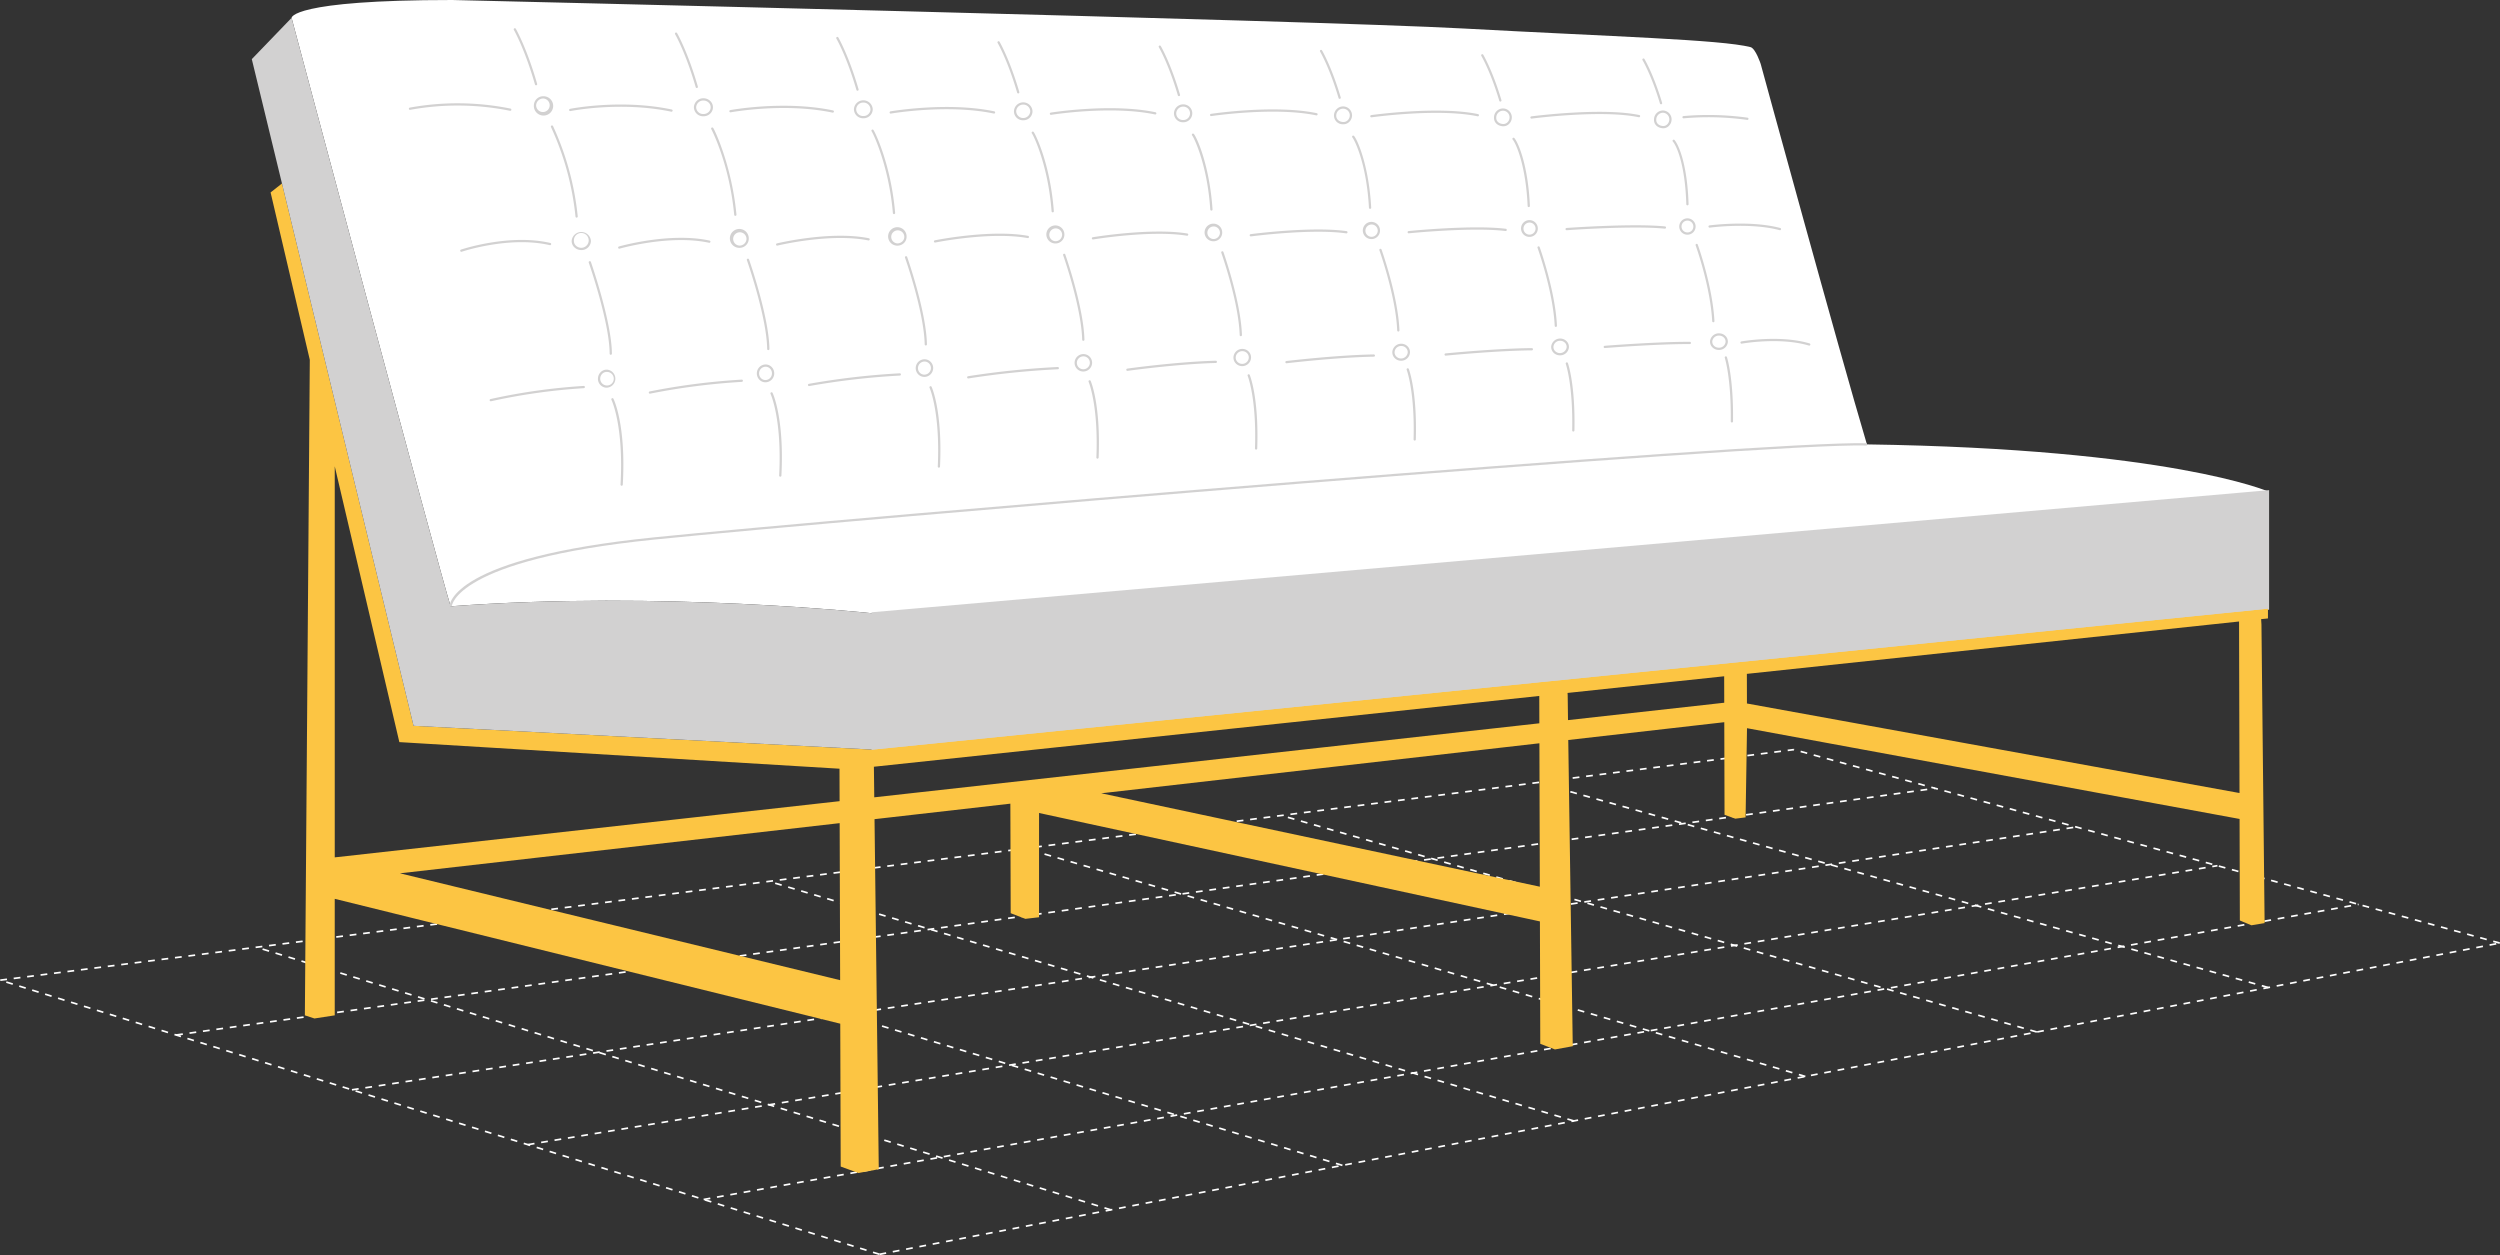 <svg xmlns="http://www.w3.org/2000/svg" xmlns:xlink="http://www.w3.org/1999/xlink" id="Gruppe_1673" data-name="Gruppe 1673" width="1105.91" height="555.227" viewBox="0 0 1105.91 555.227"><rect x="0" y="0" width="1105.91" height="555.227" fill="#333333" stroke="none"/><defs><clipPath id="clip-path"><rect id="Rechteck_982" data-name="Rechteck 982" width="1105.91" height="555.227" fill="none"></rect></clipPath></defs><g id="Gruppe_1668" data-name="Gruppe 1668"><g id="Gruppe_1667" data-name="Gruppe 1667" clip-path="url(#clip-path)"><line id="Linie_38" data-name="Linie 38" x1="388.936" y1="121.266" transform="translate(0.112 433.593)" fill="none" stroke="#fff" stroke-miterlimit="10" stroke-width="0.75" stroke-dasharray="2.997 2.997"></line></g></g><line id="Linie_39" data-name="Linie 39" x1="377.982" y1="116.169" transform="translate(113.461 419.022)" fill="none" stroke="#fff" stroke-miterlimit="10" stroke-width="0.75" stroke-dasharray="2.997 2.997"></line><line id="Linie_40" data-name="Linie 40" x1="367.028" y1="111.072" transform="translate(226.809 404.452)" fill="none" stroke="#fff" stroke-miterlimit="10" stroke-width="0.75" stroke-dasharray="2.997 2.997"></line><line id="Linie_41" data-name="Linie 41" x1="356.073" y1="105.975" transform="translate(340.159 389.882)" fill="none" stroke="#fff" stroke-miterlimit="10" stroke-width="0.75" stroke-dasharray="2.997 2.997"></line><line id="Linie_42" data-name="Linie 42" x1="345.119" y1="100.878" transform="translate(453.508 375.311)" fill="none" stroke="#fff" stroke-miterlimit="10" stroke-width="0.75" stroke-dasharray="2.997 2.997"></line><line id="Linie_43" data-name="Linie 43" x1="334.165" y1="95.781" transform="translate(566.856 360.741)" fill="none" stroke="#fff" stroke-miterlimit="10" stroke-width="0.75" stroke-dasharray="2.997 2.997"></line><line id="Linie_44" data-name="Linie 44" x1="323.21" y1="90.684" transform="translate(680.206 346.17)" fill="none" stroke="#fff" stroke-miterlimit="10" stroke-width="0.75" stroke-dasharray="2.997 2.997"></line><g id="Gruppe_1670" data-name="Gruppe 1670"><g id="Gruppe_1669" data-name="Gruppe 1669" clip-path="url(#clip-path)"><line id="Linie_45" data-name="Linie 45" x1="312.256" y1="85.587" transform="translate(793.555 331.6)" fill="none" stroke="#fff" stroke-miterlimit="10" stroke-width="0.75" stroke-dasharray="2.997 2.997"></line><line id="Linie_46" data-name="Linie 46" y1="137.672" x2="716.763" transform="translate(389.048 417.187)" fill="none" stroke="#fff" stroke-miterlimit="10" stroke-width="0.75" stroke-dasharray="2.997 2.997"></line></g></g><line id="Linie_47" data-name="Linie 47" y1="130.536" x2="732.099" transform="translate(311.261 400.07)" fill="none" stroke="#fff" stroke-miterlimit="10" stroke-width="0.75" stroke-dasharray="2.997 2.997"></line><line id="Linie_48" data-name="Linie 48" y1="123.401" x2="747.435" transform="translate(233.473 382.951)" fill="none" stroke="#fff" stroke-miterlimit="10" stroke-width="0.75" stroke-dasharray="2.997 2.997"></line><line id="Linie_49" data-name="Linie 49" y1="116.265" x2="762.771" transform="translate(155.686 365.834)" fill="none" stroke="#fff" stroke-miterlimit="10" stroke-width="0.75" stroke-dasharray="2.997 2.997"></line><line id="Linie_50" data-name="Linie 50" y1="109.129" x2="778.107" transform="translate(77.899 348.717)" fill="none" stroke="#fff" stroke-miterlimit="10" stroke-width="0.75" stroke-dasharray="2.997 2.997"></line><g id="Gruppe_1672" data-name="Gruppe 1672"><g id="Gruppe_1671" data-name="Gruppe 1671" clip-path="url(#clip-path)"><line id="Linie_51" data-name="Linie 51" y1="101.993" x2="793.443" transform="translate(0.112 331.6)" fill="none" stroke="#fff" stroke-miterlimit="10" stroke-width="0.75" stroke-dasharray="2.997 2.997"></line><path id="Pfad_2018" data-name="Pfad 2018" d="M1003.265,217.371s-43.33-18.85-177.405-20.787c-12.424-41.721-46.992-168.3-46.992-168.3s-2.257-6.871-4.5-7.441c-13.132-3.33-60.335-4.6-126.937-8.232S200.068,0,200.068,0c-71.458,0-71.082,7.9-71.082,7.9s65.057,243.482,70.358,260.309c93.613-7.035,186.7,3.1,186.7,3.1Z" fill="#fff"></path><path id="Pfad_2019" data-name="Pfad 2019" d="M386.04,331.6V271.313l617.225-53.942v51.877Z" fill="none" stroke="#d2d1d1" stroke-miterlimit="10" stroke-width="1"></path><path id="Pfad_2020" data-name="Pfad 2020" d="M1003.265,269.246l-320.9,32.417-1.468.1v.049L386.04,331.6l-14.706-.763-188.389-9.759L124.735,81.161,119.7,85.13l17.343,74.044-2.181,289.981,4.237,1.382,8.978-1.386V397.607L371.7,452.844l.191,63.189,7.856,2.869,8.99-1.7-1.88-154.832,60.089-6.857.147,48.454,6.485,2.5,6.048-.711.015-46.119L681.205,407.6l.156,54.139,6.485,2.5,7.886-1.44-1.991-135.452,69.021-7.875.108,40.966,4.774,1.713,4.543-.572.625-39.452,217.894,40.147.121,44.909,5.115,2.132,5.839-.974-1.394-132.061-.149-2.389,3.027-.322ZM148.08,206.283l28.577,122,194.705,11.766.043,14.361L148.08,379.268ZM176.923,386.32l194.512-22.194.21,69.466Zm209.82-33.612-.164-13.532,294.34-31.313.035,12.1Zm100.4-1.785L680.98,328.8l.181,63.437Zm206.487-32.37-.144-11.015-.068-1.005,69.293-7.372.031,11.7Zm79.156-7.35-.034-13.109,217.726-23.163.2,75.878Z" fill="#fcc543"></path><path id="Pfad_2021" data-name="Pfad 2021" d="M289.1,237.727c-89.138,9.068-90.25,29.609-90.254,30.479l1,.009c.006-.2,1.491-20.554,89.355-29.493,85.987-8.748,492.96-43.06,536.644-41.639l.033-1c-43.745-1.436-450.78,32.9-536.778,41.643" fill="#d2d1d1"></path><path id="Pfad_2022" data-name="Pfad 2022" d="M744.8,52.345a124.82,124.82,0,0,1,28.112.7.4.4,0,0,0,.069.005.5.5,0,0,0,.066-.995,126.251,126.251,0,0,0-28.364-.709.5.5,0,1,0,.117.994" fill="#d2d1d1"></path><path id="Pfad_2023" data-name="Pfad 2023" d="M756.2,99.712a.5.5,0,0,0-.427.562.511.511,0,0,0,.563.428c.176-.024,17.816-2.38,30.912,1.122a.526.526,0,0,0,.129.017.5.5,0,0,0,.129-.983c-13.289-3.551-31.127-1.172-31.306-1.146" fill="#d2d1d1"></path><path id="Pfad_2024" data-name="Pfad 2024" d="M770.317,151.034a.5.5,0,0,0-.4.582.509.509,0,0,0,.582.4c.166-.03,16.819-2.986,29.7.855a.507.507,0,0,0,.142.02.5.5,0,0,0,.143-.979c-13.114-3.91-30-.911-30.167-.88" fill="#d2d1d1"></path><path id="Pfad_2025" data-name="Pfad 2025" d="M236.652,37.376a.5.5,0,0,0,.48.362.5.5,0,0,0,.481-.637c-4.565-15.891-9.371-24.265-9.419-24.348a.5.5,0,1,0-.865.5c.048.082,4.8,8.363,9.323,24.121" fill="#d2d1d1"></path><path id="Pfad_2026" data-name="Pfad 2026" d="M255.076,96.273a.452.452,0,0,0,.052,0,.5.5,0,0,0,.446-.548,125.744,125.744,0,0,0-10.933-39.947.5.5,0,1,0-.89.455A124.6,124.6,0,0,1,254.58,95.824a.5.5,0,0,0,.5.449" fill="#d2d1d1"></path><path id="Pfad_2027" data-name="Pfad 2027" d="M269.683,156.44a.5.5,0,0,0,.5.5.494.494,0,0,0,.5-.5c-.061-14.075-9.21-40.333-9.3-40.6a.5.5,0,0,0-.943.33c.092.263,9.186,26.362,9.246,40.271" fill="#d2d1d1"></path><path id="Pfad_2028" data-name="Pfad 2028" d="M274.976,214.875H275a.5.5,0,0,0,.5-.472c1.486-26.349-3.9-37.53-4.126-37.994a.5.5,0,0,0-.9.444c.056.112,5.492,11.453,4.024,37.494a.5.5,0,0,0,.471.527" fill="#d2d1d1"></path><path id="Pfad_2029" data-name="Pfad 2029" d="M225.614,49.012a.525.525,0,0,0,.1.011.5.5,0,0,0,.1-.99,117.842,117.842,0,0,0-44.55-.425.5.5,0,1,0,.217.976,116.758,116.758,0,0,1,44.126.428" fill="#d2d1d1"></path><path id="Pfad_2030" data-name="Pfad 2030" d="M243.438,107.477c-18.134-4.223-39.306,2.866-39.518,2.938a.5.5,0,0,0,.162.974.536.536,0,0,0,.161-.026c.209-.073,21.117-7.071,38.968-2.911a.5.5,0,0,0,.227-.975" fill="#d2d1d1"></path><path id="Pfad_2031" data-name="Pfad 2031" d="M217.1,177.517a.458.458,0,0,0,.115-.014,266.168,266.168,0,0,1,41.045-5.782.5.5,0,0,0,.472-.526.476.476,0,0,0-.527-.472,266.91,266.91,0,0,0-41.22,5.808.5.5,0,0,0,.115.986" fill="#d2d1d1"></path><path id="Pfad_2032" data-name="Pfad 2032" d="M236.165,46.568a4.275,4.275,0,1,0,4.265-3.993,4.14,4.14,0,0,0-4.265,3.993m4.265-2.993a3,3,0,1,1-3.265,2.993,3.142,3.142,0,0,1,3.265-2.993" fill="#d2d1d1"></path><path id="Pfad_2033" data-name="Pfad 2033" d="M261.408,106.623a4.274,4.274,0,0,0-8.53,0,3.844,3.844,0,0,0,1.263,2.836,4.387,4.387,0,0,0,3,1.156h0a4.14,4.14,0,0,0,4.265-3.992m-4.265,2.992h0a3.389,3.389,0,0,1-2.32-.889,2.853,2.853,0,0,1-.943-2.1,3.277,3.277,0,1,1,3.265,2.992" fill="#d2d1d1"></path><path id="Pfad_2034" data-name="Pfad 2034" d="M268.044,171.494c.093.007.187.01.28.01a4,4,0,0,0,.325-7.974,3.741,3.741,0,0,0-2.8.97,4.063,4.063,0,0,0-1.322,2.721,3.918,3.918,0,0,0,3.513,4.273m-1.521-6.252a2.741,2.741,0,0,1,1.844-.723c.068,0,.137,0,.206.009a3,3,0,1,1-3.044,2.77,3.061,3.061,0,0,1,.994-2.056" fill="#d2d1d1"></path><path id="Pfad_2035" data-name="Pfad 2035" d="M307.751,38.573a.5.5,0,0,0,.48.362.512.512,0,0,0,.139-.019.5.5,0,0,0,.342-.619c-4.453-15.425-9.143-23.556-9.19-23.636a.5.5,0,1,0-.863.5c.046.08,4.677,8.117,9.092,23.409" fill="#d2d1d1"></path><path id="Pfad_2036" data-name="Pfad 2036" d="M314.75,56.5a.481.481,0,0,0-.067.688c.076.118,7.97,15.257,10.1,37.848a.5.5,0,0,0,.5.453l.048,0a.5.5,0,0,0,.451-.545c-2.042-21.655-9.727-37.688-10.311-38.372a.518.518,0,0,0-.717-.07" fill="#d2d1d1"></path><path id="Pfad_2037" data-name="Pfad 2037" d="M339.364,154.387a.5.5,0,0,0,.5.494h.006a.5.5,0,0,0,.494-.506c-.173-14.3-8.938-39.376-9.027-39.628a.5.5,0,0,0-.944.332c.088.25,8.8,25.167,8.971,39.308" fill="#d2d1d1"></path><path id="Pfad_2038" data-name="Pfad 2038" d="M345.145,210.876h.025a.5.5,0,0,0,.5-.475c1.308-25.338-3.709-36.18-3.922-36.63a.5.5,0,0,0-.9.43c.051.109,5.118,11.106,3.827,36.15a.5.5,0,0,0,.474.524" fill="#d2d1d1"></path><path id="Pfad_2039" data-name="Pfad 2039" d="M252.361,49.136c.221-.045,22.234-4.432,44.591.279a.466.466,0,0,0,.1.011.5.5,0,0,0,.1-.989c-22.569-4.757-44.777-.327-45-.281a.5.5,0,1,0,.2.98" fill="#d2d1d1"></path><path id="Pfad_2040" data-name="Pfad 2040" d="M313.677,107.4a.5.5,0,0,0,.213-.977c-17.587-3.824-39.867,2.549-40.091,2.614a.5.5,0,0,0,.14.98.517.517,0,0,0,.139-.019c.221-.065,22.259-6.366,39.6-2.6" fill="#d2d1d1"></path><path id="Pfad_2041" data-name="Pfad 2041" d="M287.505,174.149a.541.541,0,0,0,.1-.011,295.773,295.773,0,0,1,40.546-5.209.5.5,0,0,0,.475-.523.467.467,0,0,0-.523-.475A296.994,296.994,0,0,0,287.4,173.16a.5.5,0,0,0,.1.989" fill="#d2d1d1"></path><path id="Pfad_2042" data-name="Pfad 2042" d="M306.958,47.451a4.068,4.068,0,0,0,4.206,3.99h.045a4.229,4.229,0,0,0,3-1.22,3.844,3.844,0,0,0-.073-5.594,4.309,4.309,0,0,0-2.965-1.155h0a4.132,4.132,0,0,0-4.211,3.979m4.211-2.979h0a3.307,3.307,0,0,1,2.28.885,2.843,2.843,0,0,1,.055,4.153,3.278,3.278,0,0,1-2.331.931,3.08,3.08,0,0,1-3.217-2.98,3.13,3.13,0,0,1,3.211-2.989" fill="#d2d1d1"></path><path id="Pfad_2043" data-name="Pfad 2043" d="M331.224,105.7a4.179,4.179,0,1,0-4.172,3.939,4.066,4.066,0,0,0,4.172-3.939m-4.172,2.939a2.948,2.948,0,1,1,3.172-2.939,3.066,3.066,0,0,1-3.172,2.939" fill="#d2d1d1"></path><path id="Pfad_2044" data-name="Pfad 2044" d="M338.342,169.107c.094.007.186.01.279.01a3.926,3.926,0,0,0,3.856-3.661h0a3.958,3.958,0,0,0-.942-2.908,3.766,3.766,0,0,0-2.587-1.315,3.92,3.92,0,0,0-4.134,3.651,3.96,3.96,0,0,0,.941,2.908,3.761,3.761,0,0,0,2.587,1.316m.327-6.885c.067,0,.136,0,.2.008a2.761,2.761,0,0,1,1.9.969,2.973,2.973,0,0,1,.7,2.18,2.889,2.889,0,0,1-3.065,2.73,2.769,2.769,0,0,1-1.9-.969,2.97,2.97,0,0,1-.7-2.18,2.923,2.923,0,0,1,2.859-2.738" fill="#d2d1d1"></path><path id="Pfad_2045" data-name="Pfad 2045" d="M378.846,39.776a.5.5,0,0,0,.48.36.524.524,0,0,0,.14-.019.5.5,0,0,0,.341-.62c-4.342-14.962-8.913-22.848-8.958-22.926a.5.5,0,1,0-.863.506c.045.077,4.557,7.87,8.86,22.7" fill="#d2d1d1"></path><path id="Pfad_2046" data-name="Pfad 2046" d="M385.667,57.419a.507.507,0,0,0-.076.7c.69.9,7.621,15.458,9.39,36.141a.5.5,0,0,0,.5.457l.043,0a.5.5,0,0,0,.456-.541c-1.837-21.477-9.012-35.984-9.622-36.7a.488.488,0,0,0-.689-.057" fill="#d2d1d1"></path><path id="Pfad_2047" data-name="Pfad 2047" d="M409.042,152.337a.5.5,0,0,0,.5.49h.01a.5.5,0,0,0,.49-.51c-.285-14.535-8.668-38.419-8.752-38.66a.5.5,0,0,0-.943.334c.084.238,8.413,23.972,8.7,38.346" fill="#d2d1d1"></path><path id="Pfad_2048" data-name="Pfad 2048" d="M415.31,206.881h.023a.5.5,0,0,0,.5-.477c1.13-24.328-3.52-34.833-3.718-35.267a.5.5,0,1,0-.91.414c.047.1,4.747,10.761,3.63,34.807a.5.5,0,0,0,.476.522" fill="#d2d1d1"></path><path id="Pfad_2049" data-name="Pfad 2049" d="M323.234,49.69c.234-.044,23.676-4.368,45.054.133a.451.451,0,0,0,.1.011.5.5,0,0,0,.1-.99c-21.57-4.541-45.208-.18-45.445-.136a.5.5,0,0,0-.4.584.5.5,0,0,0,.584.4" fill="#d2d1d1"></path><path id="Pfad_2050" data-name="Pfad 2050" d="M384.139,106.363a.5.5,0,0,0,.589-.392.5.5,0,0,0-.392-.587c-17.031-3.42-40.428,2.233-40.663,2.29a.5.5,0,0,0,.119.985.491.491,0,0,0,.119-.015c.233-.056,23.415-5.66,40.228-2.281" fill="#d2d1d1"></path><path id="Pfad_2051" data-name="Pfad 2051" d="M357.911,170.784a.488.488,0,0,0,.093-.009,330.3,330.3,0,0,1,40.05-4.633.5.5,0,0,0,.478-.521.486.486,0,0,0-.521-.479,331.556,331.556,0,0,0-40.191,4.651.5.5,0,0,0,.091.991" fill="#d2d1d1"></path><path id="Pfad_2052" data-name="Pfad 2052" d="M377.747,48.338a4.042,4.042,0,0,0,4.146,3.985h.09a4.1,4.1,0,0,0,2.886-1.174,3.905,3.905,0,0,0,1.193-2.8,4.162,4.162,0,0,0-8.315-.009m4.157-2.967a3.076,3.076,0,0,1,3.158,2.976,2.907,2.907,0,0,1-.893,2.088,2.94,2.94,0,0,1-2.253.888,3.018,3.018,0,0,1-3.169-2.966,3.084,3.084,0,0,1,3.157-2.986" fill="#d2d1d1"></path><path id="Pfad_2053" data-name="Pfad 2053" d="M401.036,104.786a4.085,4.085,0,1,0-4.08,3.887,4.167,4.167,0,0,0,2.876-1.129,3.77,3.77,0,0,0,1.2-2.758m-4.08,2.887a2.892,2.892,0,1,1,3.08-2.887,2.777,2.777,0,0,1-.892,2.032,3.171,3.171,0,0,1-2.188.855" fill="#d2d1d1"></path><path id="Pfad_2054" data-name="Pfad 2054" d="M408.636,166.722c.094.007.186.01.279.01a3.918,3.918,0,0,0,3.873-3.619,3.877,3.877,0,0,0-.926-2.854,3.789,3.789,0,0,0-2.617-1.321,3.915,3.915,0,0,0-4.152,3.609,3.875,3.875,0,0,0,.925,2.853,3.788,3.788,0,0,0,2.618,1.322m.33-6.794c.068,0,.138,0,.207.008a2.794,2.794,0,0,1,1.931.975,2.923,2.923,0,0,1-2.4,4.813,2.8,2.8,0,0,1-1.932-.976,2.926,2.926,0,0,1,2.19-4.82" fill="#d2d1d1"></path><path id="Pfad_2055" data-name="Pfad 2055" d="M449.942,40.976a.5.5,0,0,0,.48.36.519.519,0,0,0,.14-.019.5.5,0,0,0,.341-.62c-4.23-14.5-8.684-22.14-8.729-22.215a.5.5,0,1,0-.861.508c.044.074,4.44,7.623,8.629,21.986" fill="#d2d1d1"></path><path id="Pfad_2056" data-name="Pfad 2056" d="M456.482,59.027c.649.76,7.138,13.959,8.7,34.453a.5.5,0,0,0,.5.462h.039a.5.5,0,0,0,.461-.537c-1.606-21.1-8.234-34.206-8.935-35.027a.5.5,0,1,0-.76.65" fill="#d2d1d1"></path><path id="Pfad_2057" data-name="Pfad 2057" d="M478.719,150.287a.5.5,0,0,0,.5.486h.014a.5.5,0,0,0,.486-.513c-.4-14.766-8.4-37.463-8.477-37.691a.5.5,0,0,0-.943.334c.081.227,8.026,22.777,8.42,37.384" fill="#d2d1d1"></path><path id="Pfad_2058" data-name="Pfad 2058" d="M485.475,202.887h.021a.5.5,0,0,0,.5-.479c.951-23.319-3.333-33.482-3.515-33.9a.5.5,0,0,0-.918.4c.044.1,4.374,10.414,3.433,33.464a.5.5,0,0,0,.479.521" fill="#d2d1d1"></path><path id="Pfad_2059" data-name="Pfad 2059" d="M394.019,50.252a.427.427,0,0,0,.087-.008c.249-.042,25.123-4.3,45.517-.014a.5.5,0,0,0,.205-.979c-20.574-4.327-45.643-.035-45.894.009a.5.5,0,0,0,.085.992" fill="#d2d1d1"></path><path id="Pfad_2060" data-name="Pfad 2060" d="M454.6,105.322a.513.513,0,0,0,.582-.4.5.5,0,0,0-.4-.582c-16.484-3.021-40.992,1.918-41.238,1.967a.5.5,0,0,0,.1.991.518.518,0,0,0,.1-.01c.243-.051,24.56-4.953,40.856-1.964" fill="#d2d1d1"></path><path id="Pfad_2061" data-name="Pfad 2061" d="M428.317,167.419a.436.436,0,0,0,.081-.007,370.594,370.594,0,0,1,39.552-4.057.5.5,0,0,0-.035-1,371.7,371.7,0,0,0-39.677,4.071.5.5,0,0,0,.079.993" fill="#d2d1d1"></path><path id="Pfad_2062" data-name="Pfad 2062" d="M448.534,49.225a3.971,3.971,0,0,0,4.089,3.982l.13,0a4,4,0,0,0,3.989-3.97,4.107,4.107,0,0,0-8.208-.014m4.1-2.953a3.041,3.041,0,0,1,3.1,2.967,3.107,3.107,0,0,1-6.208.015,3.076,3.076,0,0,1,3.1-2.982" fill="#d2d1d1"></path><path id="Pfad_2063" data-name="Pfad 2063" d="M470.848,103.87a3.992,3.992,0,1,0-3.988,3.833,3.918,3.918,0,0,0,3.988-3.833M466.86,106.7a2.837,2.837,0,1,1,2.988-2.833,2.919,2.919,0,0,1-2.988,2.833" fill="#d2d1d1"></path><path id="Pfad_2064" data-name="Pfad 2064" d="M478.929,164.338c.094.007.186.01.279.01a3.911,3.911,0,0,0,3.891-3.577,3.829,3.829,0,0,0-3.559-4.128,3.9,3.9,0,0,0-4.169,3.567,3.831,3.831,0,0,0,3.558,4.128m.332-6.705c.069,0,.139,0,.209.008a2.829,2.829,0,0,1,2.633,3.05,2.9,2.9,0,0,1-3.1,2.649,2.829,2.829,0,0,1-2.632-3.05,2.908,2.908,0,0,1,2.894-2.657" fill="#d2d1d1"></path><path id="Pfad_2065" data-name="Pfad 2065" d="M521.037,42.178a.5.5,0,0,0,.479.359.49.49,0,0,0,.141-.02A.5.5,0,0,0,522,41.9c-4.117-14.034-8.454-21.432-8.5-21.5a.5.5,0,1,0-.859.51c.042.072,4.32,7.377,8.4,21.276" fill="#d2d1d1"></path><path id="Pfad_2066" data-name="Pfad 2066" d="M527.369,59.926c.753.882,6.691,12.778,8.009,32.773a.5.5,0,0,0,.5.467h.034a.5.5,0,0,0,.466-.532c-1.269-19.257-6.859-31.73-8.247-33.355a.5.5,0,1,0-.76.648" fill="#d2d1d1"></path><path id="Pfad_2067" data-name="Pfad 2067" d="M548.394,148.237a.5.5,0,0,0,.5.483h.017a.5.5,0,0,0,.483-.516c-.511-15-8.125-36.507-8.2-36.723a.5.5,0,1,0-.942.336c.077.214,7.639,21.581,8.144,36.42" fill="#d2d1d1"></path><path id="Pfad_2068" data-name="Pfad 2068" d="M555.64,198.892h.017a.5.5,0,0,0,.5-.482c.773-22.307-3.144-32.13-3.311-32.538a.5.5,0,0,0-.926.379c.041.1,4,10.069,3.237,32.123a.5.5,0,0,0,.483.518" fill="#d2d1d1"></path><path id="Pfad_2069" data-name="Pfad 2069" d="M464.9,50.805a.443.443,0,0,0,.081-.007c.265-.042,26.578-4.239,45.978-.161a.5.5,0,0,0,.205-.978c-19.583-4.117-46.077.109-46.343.153a.5.5,0,0,0,.079.993" fill="#d2d1d1"></path><path id="Pfad_2070" data-name="Pfad 2070" d="M483,105.515a.5.5,0,0,0,.492.417.476.476,0,0,0,.084-.007c.255-.042,25.716-4.242,41.485-1.646a.5.5,0,0,0,.162-.987c-15.934-2.625-41.555,1.6-41.813,1.647a.5.5,0,0,0-.41.576" fill="#d2d1d1"></path><path id="Pfad_2071" data-name="Pfad 2071" d="M537.818,159.567c-17.512.468-38.95,3.463-39.164,3.493a.5.5,0,0,0,.068.995.566.566,0,0,0,.071,0c.213-.03,21.6-3.017,39.052-3.483a.5.5,0,0,0-.013-1Z" fill="#d2d1d1"></path><path id="Pfad_2072" data-name="Pfad 2072" d="M519.322,50.111a3.945,3.945,0,0,0,4.029,3.979c.056,0,.111,0,.167,0a3.833,3.833,0,0,0,2.668-1.084,3.963,3.963,0,0,0-2.814-6.838,4.065,4.065,0,0,0-4.05,3.94m4.05-2.94a2.963,2.963,0,0,1,2.123,5.115,2.873,2.873,0,0,1-2.1.805,2.935,2.935,0,0,1-3.073-2.941,3.067,3.067,0,0,1,3.05-2.979" fill="#d2d1d1"></path><path id="Pfad_2073" data-name="Pfad 2073" d="M540.659,102.955a3.9,3.9,0,1,0-3.9,3.779,3.844,3.844,0,0,0,3.9-3.779m-3.9,2.779a2.782,2.782,0,1,1,2.9-2.779,2.843,2.843,0,0,1-2.9,2.779" fill="#d2d1d1"></path><path id="Pfad_2074" data-name="Pfad 2074" d="M549.22,161.954c.094.006.187.01.278.01a3.906,3.906,0,0,0,3.91-3.536,3.716,3.716,0,0,0-.892-2.743,3.861,3.861,0,0,0-2.681-1.337,3.924,3.924,0,0,0-4.187,3.526,3.71,3.71,0,0,0,.891,2.743,3.862,3.862,0,0,0,2.681,1.337m.337-6.616c.068,0,.139,0,.208.008a2.861,2.861,0,0,1,1.992.99,2.718,2.718,0,0,1,.654,2.01,2.909,2.909,0,0,1-3.121,2.61,2.865,2.865,0,0,1-1.992-.99,2.72,2.72,0,0,1-.654-2.01,2.9,2.9,0,0,1,2.913-2.618" fill="#d2d1d1"></path><path id="Pfad_2075" data-name="Pfad 2075" d="M592.13,43.379a.5.5,0,0,0,.959-.283c-4.006-13.569-8.226-20.724-8.268-20.794a.5.5,0,1,0-.859.512c.042.07,4.2,7.13,8.168,20.565" fill="#d2d1d1"></path><path id="Pfad_2076" data-name="Pfad 2076" d="M605.574,91.917a.5.5,0,0,0,.5.473h.027a.5.5,0,0,0,.472-.527c-1.007-18.389-5.963-29.816-7.559-31.683a.5.5,0,1,0-.759.648c.932,1.093,6.246,11.468,7.32,31.09" fill="#d2d1d1"></path><path id="Pfad_2077" data-name="Pfad 2077" d="M618.068,146.187a.5.5,0,0,0,.5.479h.021a.5.5,0,0,0,.479-.52c-.623-15.227-7.853-35.55-7.926-35.754a.5.5,0,1,0-.941.338c.072.2,7.251,20.382,7.867,35.457" fill="#d2d1d1"></path><path id="Pfad_2078" data-name="Pfad 2078" d="M625.8,194.9h.014a.5.5,0,0,0,.5-.486c.6-21.294-2.954-30.778-3.106-31.171a.5.5,0,1,0-.933.359c.036.1,3.628,9.724,3.039,30.784a.5.5,0,0,0,.486.514" fill="#d2d1d1"></path><path id="Pfad_2079" data-name="Pfad 2079" d="M535.774,51.358a.486.486,0,0,0,.076-.006c.278-.041,28.025-4.171,46.438-.307a.5.5,0,0,0,.2-.979c-18.591-3.905-46.514.254-46.793.3a.5.5,0,0,0,.074.994" fill="#d2d1d1"></path><path id="Pfad_2080" data-name="Pfad 2080" d="M595.526,103.238a.512.512,0,0,0,.566-.424.5.5,0,0,0-.423-.566c-15.382-2.223-42.12,1.291-42.388,1.325a.5.5,0,0,0,.065,1,.517.517,0,0,0,.068,0c.267-.035,26.865-3.531,42.112-1.327" fill="#d2d1d1"></path><path id="Pfad_2081" data-name="Pfad 2081" d="M569.127,160.69a.418.418,0,0,0,.061,0c.218-.025,22.073-2.616,38.55-2.906a.5.5,0,0,0,.492-.509.522.522,0,0,0-.509-.491c-16.529.291-38.433,2.888-38.653,2.914a.5.5,0,0,0,.059,1" fill="#d2d1d1"></path><path id="Pfad_2082" data-name="Pfad 2082" d="M590.109,51a3.868,3.868,0,0,0,3.968,3.974c.067,0,.134.006.2.006a3.707,3.707,0,0,0,2.564-1.04,4.031,4.031,0,0,0,1.258-2.916,3.978,3.978,0,0,0-4-3.95A4.059,4.059,0,0,0,590.109,51m3.995-2.926a2.977,2.977,0,0,1,3,2.95,3.037,3.037,0,0,1-.945,2.191,2.693,2.693,0,0,1-2.024.761c-1.861-.106-3.1-1.309-3.025-2.927a3.025,3.025,0,0,1,3-2.975" fill="#d2d1d1"></path><path id="Pfad_2083" data-name="Pfad 2083" d="M610.469,102.038a3.805,3.805,0,1,0-3.8,3.727,3.77,3.77,0,0,0,3.8-3.727m-3.8,2.727a2.727,2.727,0,1,1,2.8-2.727,2.77,2.77,0,0,1-2.8,2.727" fill="#d2d1d1"></path><path id="Pfad_2084" data-name="Pfad 2084" d="M619.511,159.57c.094.006.187.01.278.01a3.9,3.9,0,0,0,3.926-3.494,3.626,3.626,0,0,0-.875-2.688,3.963,3.963,0,0,0-6.917,2.139,3.637,3.637,0,0,0,.875,2.69,3.892,3.892,0,0,0,2.713,1.343m.338-6.526c.069,0,.141,0,.211.008a2.891,2.891,0,0,1,2.021,1,2.639,2.639,0,0,1,.638,1.954,2.964,2.964,0,0,1-5.162,1.573,2.645,2.645,0,0,1-.638-1.954,2.9,2.9,0,0,1,2.93-2.577" fill="#d2d1d1"></path><path id="Pfad_2085" data-name="Pfad 2085" d="M663.22,44.58a.5.5,0,0,0,.479.357.509.509,0,0,0,.143-.02.5.5,0,0,0,.337-.622c-3.9-13.1-8-20.015-8.037-20.083a.5.5,0,0,0-.858.514c.04.068,4.082,6.884,7.936,19.854" fill="#d2d1d1"></path><path id="Pfad_2086" data-name="Pfad 2086" d="M675.768,91.136a.5.5,0,0,0,.5.479h.021a.5.5,0,0,0,.479-.522c-.745-17.47-4.951-27.766-6.872-30.014a.5.5,0,0,0-.76.649c1.774,2.078,5.906,12.366,6.632,29.408" fill="#d2d1d1"></path><path id="Pfad_2087" data-name="Pfad 2087" d="M687.742,144.137a.5.5,0,0,0,.5.477h.023a.5.5,0,0,0,.476-.523c-.735-15.458-7.582-34.6-7.65-34.787a.5.5,0,1,0-.942.34c.07.189,6.865,19.188,7.594,34.494" fill="#d2d1d1"></path><path id="Pfad_2088" data-name="Pfad 2088" d="M695.965,190.9h.011a.5.5,0,0,0,.5-.489c.417-20.282-2.767-29.424-2.9-29.8a.5.5,0,0,0-.941.337c.032.092,3.257,9.379,2.844,29.445a.5.5,0,0,0,.489.511" fill="#d2d1d1"></path><path id="Pfad_2089" data-name="Pfad 2089" d="M606.648,51.911a.564.564,0,0,0,.071-.005c.293-.041,29.475-4.108,46.9-.455a.5.5,0,1,0,.205-.978c-17.6-3.693-46.948.4-47.243.443a.5.5,0,0,0,.069.995" fill="#d2d1d1"></path><path id="Pfad_2090" data-name="Pfad 2090" d="M665.985,102.195a.493.493,0,0,0,.558-.435.5.5,0,0,0-.435-.557c-14.838-1.829-42.683.979-42.963,1.007a.5.5,0,0,0,.05,1,.454.454,0,0,0,.052,0c.278-.029,28.015-2.825,42.738-1.009" fill="#d2d1d1"></path><path id="Pfad_2091" data-name="Pfad 2091" d="M639.528,157.325l.05,0c.224-.022,22.551-2.217,38.051-2.332a.5.5,0,0,0,0-1h0c-15.546.116-37.917,2.314-38.141,2.336a.5.5,0,0,0,.048,1" fill="#d2d1d1"></path><path id="Pfad_2092" data-name="Pfad 2092" d="M660.893,51.884c-.129,2.173,1.478,3.807,3.909,3.971.079.005.157.008.235.008a3.586,3.586,0,0,0,2.461-.995,4.053,4.053,0,0,0,1.279-2.955,3.947,3.947,0,0,0-3.942-3.942,4.009,4.009,0,0,0-3.942,3.913m3.942-2.913a2.946,2.946,0,0,1,2.942,2.942,3.054,3.054,0,0,1-.962,2.225,2.586,2.586,0,0,1-1.946.719c-1.878-.127-3.074-1.3-2.978-2.913a3.021,3.021,0,0,1,2.944-2.973" fill="#d2d1d1"></path><path id="Pfad_2093" data-name="Pfad 2093" d="M680.276,101.122a3.713,3.713,0,1,0-3.713,3.673,3.7,3.7,0,0,0,3.713-3.673m-3.713,2.673a2.673,2.673,0,1,1,2.713-2.673,2.7,2.7,0,0,1-2.713,2.673" fill="#d2d1d1"></path><path id="Pfad_2094" data-name="Pfad 2094" d="M689.8,157.186c.093,0,.186.008.278.008a3.9,3.9,0,0,0,3.945-3.451,3.553,3.553,0,0,0-.86-2.635A4,4,0,0,0,686.2,153.2a3.553,3.553,0,0,0,.859,2.636,3.922,3.922,0,0,0,2.743,1.349m.342-6.436c.069,0,.14,0,.211.007a2.931,2.931,0,0,1,2.052,1,2.563,2.563,0,0,1,.622,1.9,3,3,0,0,1-5.211,1.529,2.564,2.564,0,0,1-.622-1.9,2.893,2.893,0,0,1,2.948-2.537" fill="#d2d1d1"></path><path id="Pfad_2095" data-name="Pfad 2095" d="M734.307,45.783a.5.5,0,0,0,.479.356.515.515,0,0,0,.144-.02.5.5,0,0,0,.336-.623c-3.782-12.64-7.768-19.307-7.808-19.373a.5.5,0,1,0-.855.517c.039.065,3.963,6.638,7.7,19.143" fill="#d2d1d1"></path><path id="Pfad_2096" data-name="Pfad 2096" d="M745.96,90.354a.5.5,0,0,0,.5.485h.015a.5.5,0,0,0,.485-.514c-.505-17.283-4.266-26.1-6.184-28.344a.5.5,0,1,0-.759.648c1.839,2.155,5.447,10.722,5.943,27.725" fill="#d2d1d1"></path><path id="Pfad_2097" data-name="Pfad 2097" d="M757.411,142.087a.5.5,0,0,0,.5.473h.027a.5.5,0,0,0,.472-.527c-.848-15.688-7.31-33.638-7.375-33.818a.5.5,0,1,0-.939.342c.064.177,6.476,17.993,7.316,33.531" fill="#d2d1d1"></path><path id="Pfad_2098" data-name="Pfad 2098" d="M766.124,186.9h.006a.5.5,0,0,0,.5-.494c.239-19.266-2.577-28.067-2.7-28.432a.5.5,0,1,0-.95.313c.029.088,2.884,9.036,2.647,28.108a.5.5,0,0,0,.494.505" fill="#d2d1d1"></path><path id="Pfad_2099" data-name="Pfad 2099" d="M677.519,52.464a.477.477,0,0,0,.066,0c.308-.042,30.92-4.044,47.359-.6a.5.5,0,1,0,.205-.979c-16.6-3.479-47.386.547-47.694.588a.5.5,0,0,0,.064,1" fill="#d2d1d1"></path><path id="Pfad_2100" data-name="Pfad 2100" d="M736.443,101.152a.506.506,0,0,0,.547-.447.5.5,0,0,0-.447-.547c-14.288-1.434-43.247.665-43.538.686a.5.5,0,0,0,.035,1h.037c.291-.021,29.169-2.111,43.366-.69" fill="#d2d1d1"></path><path id="Pfad_2101" data-name="Pfad 2101" d="M709.927,153.961l.041,0c.228-.019,23.067-1.828,37.549-1.756h0a.5.5,0,0,0,0-1c-14.611-.06-37.4,1.74-37.633,1.76a.5.5,0,0,0,.039,1" fill="#d2d1d1"></path><path id="Pfad_2102" data-name="Pfad 2102" d="M731.672,52.77c-.148,2.147,1.435,3.778,3.85,3.966.089.008.177.011.265.011a3.47,3.47,0,0,0,2.365-.951,4.085,4.085,0,0,0,1.3-2.991,3.917,3.917,0,0,0-3.89-3.934,4.009,4.009,0,0,0-3.889,3.9m3.889-2.9a2.915,2.915,0,0,1,2.89,2.934,3.118,3.118,0,0,1-.979,2.256,2.438,2.438,0,0,1-1.872.679c-1.863-.146-3.04-1.311-2.93-2.9a3.02,3.02,0,0,1,2.891-2.969" fill="#d2d1d1"></path><path id="Pfad_2103" data-name="Pfad 2103" d="M750.08,100.206a3.62,3.62,0,1,0-3.622,3.619h0a3.624,3.624,0,0,0,3.62-3.619m-3.62,2.619h0a2.619,2.619,0,1,1,2.622-2.619,2.6,2.6,0,0,1-2.622,2.619" fill="#d2d1d1"></path><path id="Pfad_2104" data-name="Pfad 2104" d="M760.086,154.8c.093.006.186.008.278.008a3.891,3.891,0,0,0,3.961-3.409,3.47,3.47,0,0,0-.84-2.581,4.011,4.011,0,0,0-2.778-1.356,3.929,3.929,0,0,0-4.239,3.4,3.471,3.471,0,0,0,.843,2.582,4.01,4.01,0,0,0,2.775,1.356m.343-6.347c.07,0,.142,0,.214.007a3.007,3.007,0,0,1,2.082,1.009,2.48,2.48,0,0,1,.6,1.842,2.884,2.884,0,0,1-3.178,2.491,3,3,0,0,1-2.081-1.008,2.482,2.482,0,0,1-.606-1.844,2.889,2.889,0,0,1,2.965-2.5" fill="#d2d1d1"></path><path id="Pfad_2105" data-name="Pfad 2105" d="M386.04,271.313s-93.082-10.139-186.7-3.1C194.043,251.382,128.986,7.9,128.986,7.9l-17.6,18.26,71.555,294.919L386.04,331.6l617.225-62.352V217.371Z" fill="#d2d1d1"></path></g></g></svg>